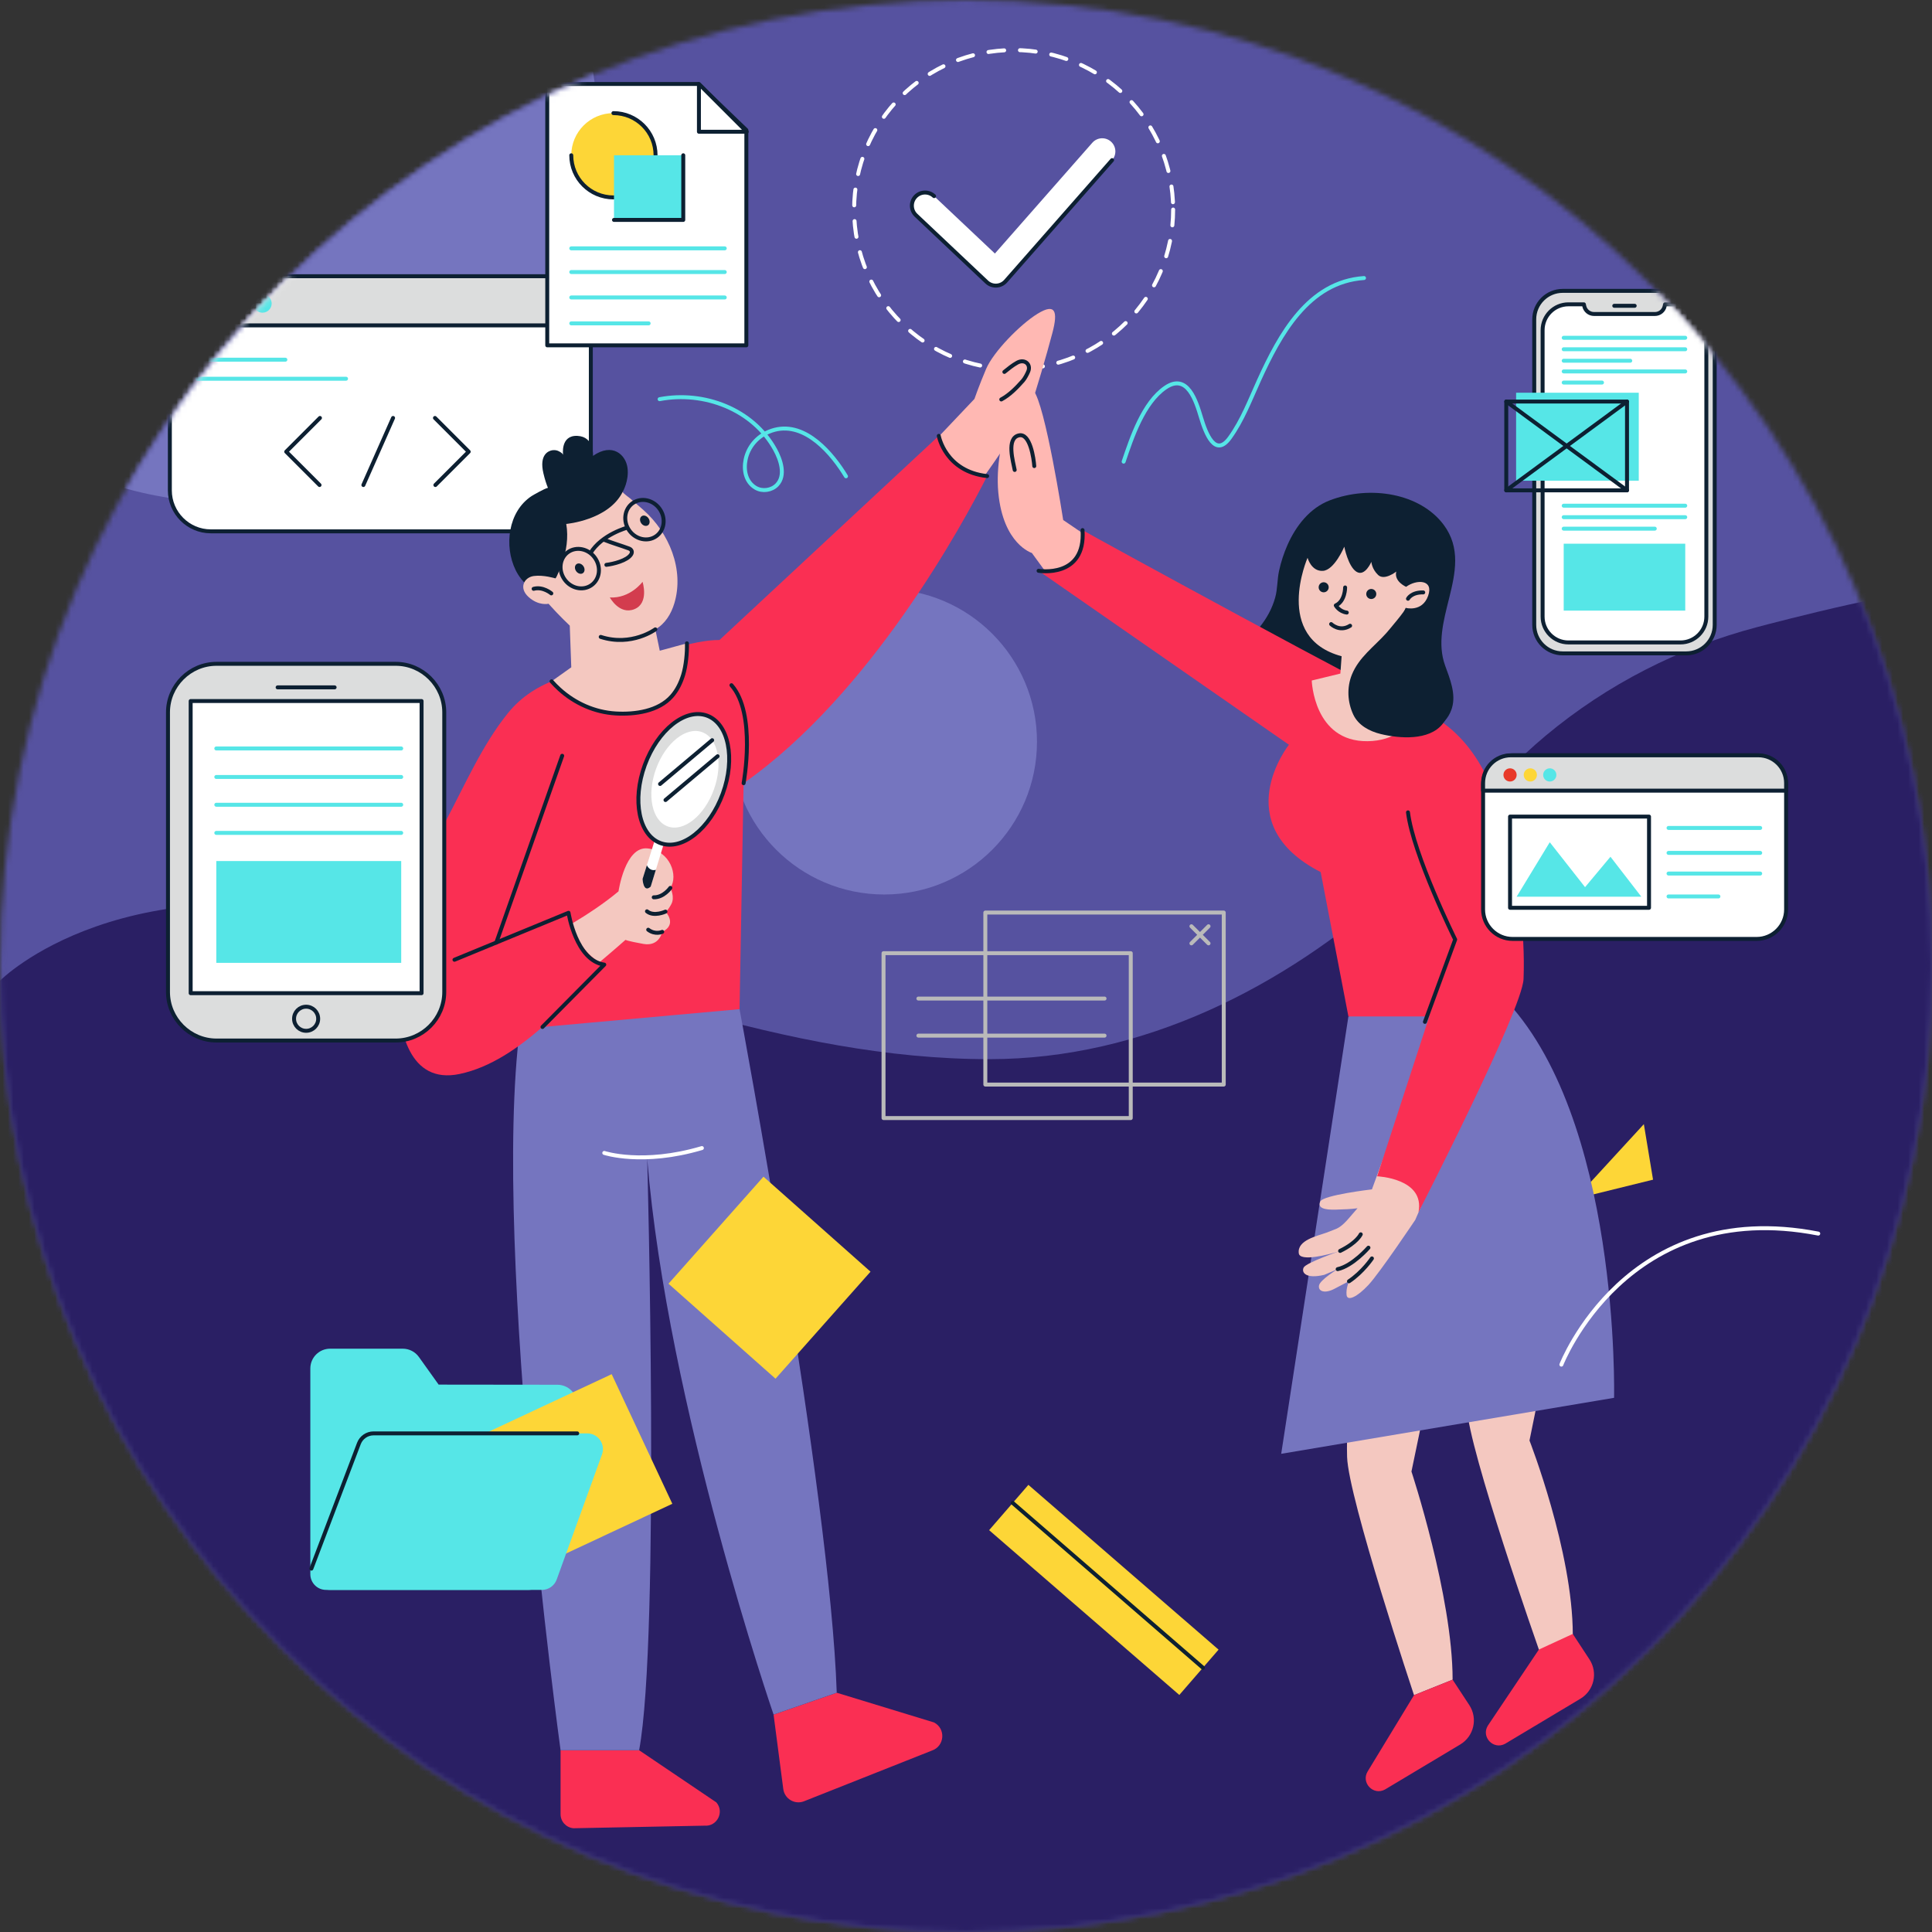 <svg xmlns="http://www.w3.org/2000/svg" xmlns:xlink="http://www.w3.org/1999/xlink" width="367" height="367" viewBox="0 0 367 367">
  <rect x="0" y="0" width="367" height="367" fill="#333333" stroke="none"/>
  <defs>
    <path id="2.6.6-系統整合-圓-a" d="M0.001,183.5 C0.001,284.843 82.157,366.999 183.5,366.999 L183.5,366.999 C284.844,366.999 366.999,284.843 366.999,183.5 L366.999,183.5 C366.999,82.156 284.844,0.001 183.5,0.001 L183.5,0.001 C82.157,0.001 0.001,82.156 0.001,183.5 L0.001,183.5 Z"/>
  </defs>
  <g fill="none" fill-rule="evenodd">
    <mask id="2.6.6-系統整合-圓-b" fill="#fff">
      <use xlink:href="#2.6.6-系統整合-圓-a"/>
    </mask>
    <polygon fill="#5652A0" points="0 367 367 367 367 0 0 0" mask="url(#2.6.6-系統整合-圓-b)"/>
    <path fill="#7575BF" d="M0 0L109.06 0C111.947 7.708 113.531 16.054 113.531 24.771 113.531 63.774 81.912 95.393 42.908 95.393 26.767 95.393 11.894 89.974 0 80.862L0 0zM196.984 140.898C196.984 156.925 183.992 169.917 167.965 169.917 151.938 169.917 138.946 156.925 138.946 140.898 138.946 124.871 151.938 111.879 167.965 111.879 183.992 111.879 196.984 124.871 196.984 140.898" mask="url(#2.6.6-系統整合-圓-b)"/>
    <path fill="#2A1F64" d="M0,186.29 C0,186.29 23.585,162.341 75.42,175.667 C112.558,185.215 148.89,201.225 187.997,201.198 C217.203,201.177 243.83,187.48 264.802,168.771 C275.036,159.64 283.066,148.547 293.602,139.761 C305.333,129.977 318.965,123.013 333.89,119.095 C336.316,118.457 367,110.351 367,113.033 L367,367 L0,367 L0,186.29 Z" mask="url(#2.6.6-系統整合-圓-b)"/>
    <path stroke="#FFF" stroke-dasharray="3" stroke-linecap="round" stroke-linejoin="round" stroke-width=".75" d="M222.848,39.807 C222.848,56.542 209.282,70.108 192.547,70.108 C175.812,70.108 162.246,56.542 162.246,39.807 C162.246,23.072 175.812,9.506 192.547,9.506 C209.282,9.506 222.848,23.072 222.848,39.807 Z" mask="url(#2.6.6-系統整合-圓-b)"/>
    <path fill="#FFF" d="M189.158,54.257 C188.521,54.257 187.907,54.014 187.442,53.575 L174.004,40.891 C173,39.943 172.954,38.361 173.901,37.357 C174.85,36.351 176.433,36.307 177.435,37.254 L188.991,48.161 L207.496,27.115 C208.408,26.077 209.988,25.978 211.024,26.888 C212.061,27.8 212.163,29.38 211.252,30.416 L191.036,53.407 C190.588,53.917 189.952,54.223 189.274,54.254 C189.235,54.256 189.197,54.257 189.158,54.257" mask="url(#2.6.6-系統整合-圓-b)"/>
    <path stroke="#0D2032" stroke-linecap="round" stroke-linejoin="round" stroke-width=".75" d="M211.252,30.416 L191.036,53.407 C190.588,53.917 189.952,54.223 189.274,54.254 C189.235,54.256 189.197,54.257 189.158,54.257 C188.522,54.257 187.907,54.014 187.442,53.575 L174.004,40.891 C173,39.942 172.954,38.36 173.901,37.356 C174.851,36.351 176.434,36.307 177.436,37.254" mask="url(#2.6.6-系統整合-圓-b)"/>
    <path fill="#FFF" d="M104.463,100.932 L40.035,100.932 C35.762,100.932 32.265,97.435 32.265,93.161 L32.265,60.246 C32.265,55.972 35.762,52.475 40.035,52.475 L104.463,52.475 C108.737,52.475 112.234,55.972 112.234,60.246 L112.234,93.161 C112.234,97.435 108.737,100.932 104.463,100.932" mask="url(#2.6.6-系統整合-圓-b)"/>
    <path stroke="#0D2032" stroke-linecap="round" stroke-linejoin="round" stroke-width=".75" d="M104.463,100.932 L40.035,100.932 C35.762,100.932 32.265,97.435 32.265,93.161 L32.265,60.246 C32.265,55.972 35.762,52.475 40.035,52.475 L104.463,52.475 C108.737,52.475 112.234,55.972 112.234,60.246 L112.234,93.161 C112.234,97.435 108.737,100.932 104.463,100.932 Z" mask="url(#2.6.6-系統整合-圓-b)"/>
    <path fill="#DCDDDD" d="M104.904,52.475 L39.595,52.475 C35.547,52.475 32.265,55.757 32.265,59.805 L32.265,61.807 L112.234,61.807 L112.234,59.805 C112.234,55.757 108.952,52.475 104.904,52.475" mask="url(#2.6.6-系統整合-圓-b)"/>
    <path stroke="#0D2032" stroke-linecap="round" stroke-linejoin="round" stroke-width=".75" d="M104.904,52.475 L39.595,52.475 C35.547,52.475 32.265,55.757 32.265,59.805 L32.265,61.807 L112.234,61.807 L112.234,59.805 C112.234,55.757 108.952,52.475 104.904,52.475 Z" mask="url(#2.6.6-系統整合-圓-b)"/>
    <path fill="#E83929" d="M41.123,57.653 C41.123,58.616 40.343,59.396 39.38,59.396 C38.417,59.396 37.637,58.616 37.637,57.653 C37.637,56.69 38.417,55.91 39.38,55.91 C40.343,55.91 41.123,56.69 41.123,57.653" mask="url(#2.6.6-系統整合-圓-b)"/>
    <path fill="#FDD637" d="M46.473,57.653 C46.473,58.616 45.693,59.396 44.73,59.396 C43.767,59.396 42.987,58.616 42.987,57.653 C42.987,56.69 43.767,55.91 44.73,55.91 C45.693,55.91 46.473,56.69 46.473,57.653" mask="url(#2.6.6-系統整合-圓-b)"/>
    <path fill="#56E6E7" d="M51.605,57.653 C51.605,58.616 50.825,59.396 49.861,59.396 C48.898,59.396 48.118,58.616 48.118,57.653 C48.118,56.69 48.898,55.91 49.861,55.91 C50.825,55.91 51.605,56.69 51.605,57.653" mask="url(#2.6.6-系統整合-圓-b)"/>
    <polyline stroke="#0D2032" stroke-linecap="round" stroke-linejoin="round" stroke-width=".75" points="60.778 79.394 54.368 85.804 60.7 92.136" mask="url(#2.6.6-系統整合-圓-b)"/>
    <polyline stroke="#0D2032" stroke-linecap="round" stroke-linejoin="round" stroke-width=".75" points="82.626 79.394 89.036 85.804 82.704 92.136" mask="url(#2.6.6-系統整合-圓-b)"/>
    <path stroke="#0D2032" stroke-linecap="round" stroke-linejoin="round" stroke-width=".75" d="M69.025,92.136 L74.668,79.394" mask="url(#2.6.6-系統整合-圓-b)"/>
    <path stroke="#56E6E7" stroke-linecap="round" stroke-linejoin="round" stroke-width=".75" d="M37.476 68.328L54.208 68.328M37.476 71.944L65.734 71.944" mask="url(#2.6.6-系統整合-圓-b)"/>
    <polygon stroke="#BABABA" stroke-linecap="round" stroke-linejoin="round" stroke-width=".75" points="167.833 212.386 214.796 212.386 214.796 181.064 167.833 181.064" mask="url(#2.6.6-系統整合-圓-b)"/>
    <polygon stroke="#BABABA" stroke-linecap="round" stroke-linejoin="round" stroke-width=".75" points="187.172 206.022 232.462 206.022 232.462 173.347 187.172 173.347" mask="url(#2.6.6-系統整合-圓-b)"/>
    <path stroke="#BABABA" stroke-linecap="round" stroke-linejoin="round" stroke-width=".75" d="M174.457 196.725L209.817 196.725M174.457 189.685L209.817 189.685M226.322 175.95L229.572 179.2M229.572 175.95L226.322 179.2" mask="url(#2.6.6-系統整合-圓-b)"/>
    <path stroke="#56E6E7" stroke-linecap="round" stroke-linejoin="round" stroke-width=".75" d="M125.297,75.828 C133.742,74.213 143.051,77.757 147.249,85.418 C148.263,87.269 149.342,90.287 147.595,92.102 C146.57,93.168 144.816,93.409 143.546,92.668 C141.661,91.57 141.218,89.291 141.639,87.29 C142.143,84.892 143.78,82.968 146.041,82.02 C152.028,79.513 157.318,85.186 160.238,89.724 C160.397,89.972 160.554,90.222 160.705,90.475" mask="url(#2.6.6-系統整合-圓-b)"/>
    <polygon fill="#FDD637" points="299.23 227.733 312.264 213.543 314.01 224.089" mask="url(#2.6.6-系統整合-圓-b)"/>
    <polygon fill="#FDD637" points="224.02 321.971 187.894 290.667 195.352 282.061 231.477 313.365" mask="url(#2.6.6-系統整合-圓-b)"/>
    <path stroke="#0D2032" stroke-linecap="round" stroke-linejoin="round" stroke-width=".75" d="M192.375,285.496 L228.501,316.8" mask="url(#2.6.6-系統整合-圓-b)"/>
    <path fill="#DCDDDD" d="M320.313,124.114 L296.852,124.114 C293.864,124.114 291.442,121.692 291.442,118.704 L291.442,60.664 C291.442,57.676 293.864,55.253 296.852,55.253 L320.313,55.253 C323.301,55.253 325.723,57.676 325.723,60.664 L325.723,118.704 C325.723,121.692 323.301,124.114 320.313,124.114" mask="url(#2.6.6-系統整合-圓-b)"/>
    <path stroke="#0D2032" stroke-linecap="round" stroke-linejoin="round" stroke-width=".75" d="M320.313,124.114 L296.852,124.114 C293.864,124.114 291.442,121.692 291.442,118.704 L291.442,60.664 C291.442,57.676 293.864,55.253 296.852,55.253 L320.313,55.253 C323.301,55.253 325.723,57.676 325.723,60.664 L325.723,118.704 C325.723,121.692 323.301,124.114 320.313,124.114 Z" mask="url(#2.6.6-系統整合-圓-b)"/>
    <path fill="#FFF" d="M319.226,57.809 L316.296,57.809 L316.219,58.159 C316.029,59.027 315.26,59.645 314.372,59.645 L302.794,59.645 C301.906,59.645 301.138,59.027 300.947,58.159 L300.871,57.809 L297.94,57.809 C295.229,57.809 293.032,60.007 293.032,62.718 L293.032,117.129 C293.032,119.84 295.229,122.038 297.94,122.038 L319.226,122.038 C321.937,122.038 324.135,119.84 324.135,117.129 L324.135,62.718 C324.135,60.007 321.937,57.809 319.226,57.809" mask="url(#2.6.6-系統整合-圓-b)"/>
    <path stroke="#0D2032" stroke-linecap="round" stroke-linejoin="round" stroke-width=".75" d="M319.226 57.809L316.296 57.809 316.219 58.159C316.029 59.027 315.26 59.645 314.372 59.645L302.794 59.645C301.906 59.645 301.138 59.027 300.947 58.159L300.871 57.809 297.94 57.809C295.229 57.809 293.032 60.007 293.032 62.718L293.032 117.129C293.032 119.84 295.229 122.038 297.94 122.038L319.226 122.038C321.937 122.038 324.135 119.84 324.135 117.129L324.135 62.718C324.135 60.007 321.937 57.809 319.226 57.809zM306.643 58.089L310.522 58.089" mask="url(#2.6.6-系統整合-圓-b)"/>
    <path stroke="#56E6E7" stroke-linecap="round" stroke-linejoin="round" stroke-width=".75" d="M297.039 64.164L320.127 64.164M297.039 66.345L320.127 66.345M297.039 68.525L309.68 68.525M297.039 70.555L320.127 70.555M297.039 72.671L304.313 72.671M297.039 96.063L320.127 96.063M297.039 98.243L320.127 98.243M297.039 100.424L314.339 100.424" mask="url(#2.6.6-系統整合-圓-b)"/>
    <polygon fill="#56E6E7" points="287.995 91.314 311.296 91.314 311.296 74.601 287.995 74.601" mask="url(#2.6.6-系統整合-圓-b)"/>
    <polygon stroke="#0D2032" stroke-linecap="round" stroke-linejoin="round" stroke-width=".75" points="286.128 93.146 309.064 93.146 309.064 76.277 286.128 76.277" mask="url(#2.6.6-系統整合-圓-b)"/>
    <path stroke="#0D2032" stroke-linecap="round" stroke-linejoin="round" stroke-width=".75" d="M286.129 93.146L309.065 76.277M309.064 93.146L286.128 76.277" mask="url(#2.6.6-系統整合-圓-b)"/>
    <polygon fill="#56E6E7" points="297.039 115.992 320.127 115.992 320.127 103.28 297.039 103.28" mask="url(#2.6.6-系統整合-圓-b)"/>
    <path fill="#F4C8C0" d="M296.638 243.677L290.54 273.639C290.54 273.639 298.767 294.715 298.767 310.566L292.379 313.51C292.379 313.51 278.894 275.183 278.657 267.375 278.421 259.568 280.077 242.297 280.077 242.297L296.638 243.677zM273.808 252.177L268.118 279.529C268.118 279.529 275.937 303.215 275.937 319.066L268.603 322.01C268.603 322.01 256.129 284.567 255.892 276.76 255.656 268.952 257.247 250.797 257.247 250.797L273.808 252.177z" mask="url(#2.6.6-系統整合-圓-b)"/>
    <path fill="#7575BF" d="M256.141,193.085 L243.375,276.163 L306.606,265.526 C306.606,265.526 307.872,211.922 285.256,189.195 L256.141,193.085 Z" mask="url(#2.6.6-系統整合-圓-b)"/>
    <path fill="#FFB8B3" d="M207.319,103.654 L205.627,101.272 L201.963,98.782 C201.963,98.782 198.562,76.734 196.285,74.144 C194.008,71.553 188.714,83.749 189.638,93.574 C190.562,103.398 196.012,105.04 196.012,105.04 L198.99,109.118 C198.99,109.118 207.387,111.064 207.319,103.654" mask="url(#2.6.6-系統整合-圓-b)"/>
    <path fill="#F4C8C0" d="M263.489,218.082 L260.609,225.931 C260.609,225.931 251.333,227.008 250.794,228.239 C250.256,229.47 251.564,229.855 253.794,229.778 C255.244,229.728 256.511,229.706 257.872,229.518 C256.398,231.127 255.241,232.907 253.673,233.492 C253.113,233.722 252.547,233.938 251.983,234.148 C250.28,234.78 246.356,235.558 246.718,238.086 C246.948,239.701 252.256,238.393 254.564,237.624 C254.564,237.624 248.102,239.855 247.641,240.778 C247.179,241.701 248.025,243.009 251.564,242.163 L254.102,241.086 C254.102,241.086 250.794,243.086 250.564,244.163 C250.333,245.24 251.564,245.855 253.564,244.778 C255.564,243.701 256.25,243.393 256.25,243.393 C256.25,243.393 255.641,244.778 255.795,246.009 C255.948,247.24 257.795,246.393 259.948,244.086 C262.102,241.778 268.833,231.739 268.833,231.739 L272.333,223.701 C272.333,223.701 268.797,217.697 263.489,218.082" mask="url(#2.6.6-系統整合-圓-b)"/>
    <path fill="#FA2F53" d="M106.484 332.472L106.484 344.621C106.484 346.015 107.553 347.176 108.942 347.291L133.829 346.801C136.226 346.999 137.649 344.182 136.067 342.37L121.407 332.472 106.484 332.472zM146.946 325.702L148.789 339.835C149.029 341.669 150.896 342.817 152.64 342.202L177.056 332.522C179.465 331.674 179.689 328.354 177.416 327.19L158.946 321.548 146.946 325.702z" mask="url(#2.6.6-系統整合-圓-b)"/>
    <path fill="#7575BF" d="M158.946,321.548 C157.715,283.856 140.484,191.7 140.484,191.7 L136.792,188.893 L99.393,191.196 C92.456,230.076 106.484,332.471 106.484,332.471 L121.407,332.471 C125.407,311.087 122.945,220.162 122.945,220.162 C126.792,267.086 146.946,325.702 146.946,325.702 L158.946,321.548 Z" mask="url(#2.6.6-系統整合-圓-b)"/>
    <path fill="#FFB8B3" d="M170.759,108.12 L174.933,107.406 C174.933,107.406 194.84,79.835 195.826,77.063 C196.813,74.291 198.825,67.361 199.917,63.219 C201.01,59.076 200.453,57.554 197.128,59.578 C193.803,61.603 188.692,66.844 187.319,70.085 C185.946,73.325 185.102,75.782 185.102,75.782 L164.528,97.486 C164.528,97.486 166.387,106.208 170.759,108.12" mask="url(#2.6.6-系統整合-圓-b)"/>
    <path stroke="#0D2032" stroke-linecap="round" stroke-linejoin="round" stroke-width=".75" d="M190.788,70.649 C191.567,70.02 192.347,69.378 193.227,68.892 C194.63,68.117 195.865,69.207 195.339,70.522 C195.135,71.034 194.684,71.89 194.322,72.3 C193.144,73.633 191.787,75.034 190.2,75.881" mask="url(#2.6.6-系統整合-圓-b)"/>
    <path fill="#FA2F53" d="M178.33,82.794 L136.677,121.57 C133.899,121.57 131.105,122.293 128.436,122.99 C125.233,123.825 122.003,124.953 118.809,125.779 C113.374,127.185 110.188,127.522 106.225,128.884 C102.394,130.201 99.081,132.262 96.511,135.431 C91.637,141.441 88.313,149.11 84.694,155.924 C79.297,166.086 75.353,176.799 75.559,188.472 C75.686,195.707 77.729,206.011 87.284,204.017 C93.236,202.775 98.539,198.989 103.047,195.085 L140.484,191.7 L141.254,148.776 C165.43,131.866 183.026,99.302 187.516,90.437 C181.05,89.617 178.986,85.323 178.33,82.794" mask="url(#2.6.6-系統整合-圓-b)"/>
    <path fill="#0D2032" d="M100.972,94.237 C101.219,94.074 103.489,92.768 104.084,92.669 C103.804,91.992 103.511,91.107 103.231,89.929 C102.369,86.304 104.244,85.654 104.847,85.539 C104.852,85.538 104.856,85.537 104.861,85.536 C104.964,85.517 105.031,85.513 105.031,85.513 L105.033,85.518 C105.335,85.486 105.645,85.512 105.939,85.622 C106.203,85.72 106.915,86.092 106.966,86.432 C106.964,86.421 106.403,82.645 109.681,82.798 C112.963,82.951 112.632,86.604 112.632,86.604 C116.355,84.007 118.861,86.386 119.197,88.853 C119.532,91.321 118.284,93.435 118.284,93.435 L118.608,95.467 L109.351,112.492 C107.736,112.924 105.961,113.059 104.303,112.888 C101.432,112.593 99.21,110.866 97.946,108.288 C95.715,103.736 96.507,97.182 100.972,94.237" mask="url(#2.6.6-系統整合-圓-b)"/>
    <path fill="#F4C8C0" d="M118.284,93.434 C118.25,93.625 119.589,94.581 119.735,94.709 C120.562,95.427 121.391,96.143 122.211,96.868 C127.083,101.173 130.023,108.182 128.098,114.603 C127.499,116.603 126.351,118.511 124.486,119.553 L125.327,123.61 L130.489,122.201 C130.489,122.201 131.902,135.613 118.097,135.573 C108.775,135.547 104.775,129.424 104.775,129.424 L108.519,126.76 L108.231,118.842 C108.231,118.842 106.137,116.877 104.199,114.691 C104.199,114.691 102.335,115.147 100.412,113.412 C98.488,111.677 99.561,109.674 101.395,109.418 C103.227,109.161 105.486,109.864 105.49,109.865 C105.667,109.92 106.625,107.425 106.715,107.179 C107.594,104.759 108.011,102.081 107.563,99.525 C107.563,99.525 115.603,98.828 118.284,93.434" mask="url(#2.6.6-系統整合-圓-b)"/>
    <path stroke="#0D2032" stroke-linecap="round" stroke-linejoin="round" stroke-width=".75" d="M124.485 119.554C124.485 119.554 119.985 122.883 114.112 120.985M104.727 112.72C104.727 112.72 103.14 111.365 101.368 111.852" mask="url(#2.6.6-系統整合-圓-b)"/>
    <path fill="#D33C4E" d="M122.059,110.522 C122.059,110.522 119.705,113.72 115.843,113.491 C115.843,113.491 117.665,116.864 120.509,115.717 C123.352,114.571 122.059,110.522 122.059,110.522" mask="url(#2.6.6-系統整合-圓-b)"/>
    <path stroke="#0D2032" stroke-linecap="round" stroke-linejoin="round" stroke-width=".75" d="M114.787 102.549C116.331 103.168 117.927 103.62 119.478 104.195 119.999 104.388 120.169 104.844 119.889 105.303 119.159 106.501 116.472 107.148 115.186 107.296M119.523 100.754C120.747 102.494 123.037 102.992 124.636 101.866 126.235 100.741 126.539 98.418 125.315 96.678 124.091 94.938 121.801 94.44 120.202 95.566 118.603 96.691 118.299 99.014 119.523 100.754zM107.231 110.053C108.455 111.793 110.745 112.291 112.344 111.165 113.943 110.04 114.247 107.718 113.023 105.978 111.799 104.237 109.509 103.74 107.91 104.865 106.311 105.99 106.007 108.314 107.231 110.053zM119.206 100.218C119.206 100.218 114.324 101.511 112.156 105.075" mask="url(#2.6.6-系統整合-圓-b)"/>
    <path fill="#0D2032" d="M121.808 99.399C122.141 99.873 122.718 100.042 123.096 99.776 123.474 99.511 123.508 98.911 123.175 98.437 122.841 97.962 122.264 97.794 121.888 98.059 121.51 98.325 121.474 98.925 121.808 99.399M109.443 108.497C109.777 108.971 110.353 109.14 110.731 108.874 111.109 108.609 111.144 108.009 110.811 107.535 110.477 107.06 109.9 106.892 109.523 107.157 109.145 107.423 109.109 108.023 109.443 108.497" mask="url(#2.6.6-系統整合-圓-b)"/>
    <path stroke="#0D2032" stroke-linecap="round" stroke-linejoin="round" stroke-width=".75" d="M130.489,122.202 C130.546,123.999 130.297,126.486 129.772,128.201 C129.324,129.664 128.645,131.079 127.633,132.237 C125.105,135.132 120.603,135.74 116.976,135.529 C112.985,135.297 109.212,133.613 106.264,130.933 C105.741,130.458 105.244,129.953 104.775,129.425" mask="url(#2.6.6-系統整合-圓-b)"/>
    <path fill="#0D2032" d="M275.261,113.692 C276.466,108.844 277.503,104.065 274.236,99.686 C269.781,93.716 260.302,92.103 252.617,95.041 C248.808,96.497 246.188,99.873 244.577,103.501 C243.873,105.089 243.334,106.754 242.965,108.451 C242.602,110.123 242.7,111.827 242.237,113.5 C241.658,115.59 240.642,117.439 239.286,119.118 C237.887,120.851 236.278,122.494 235.457,124.605 C234.43,127.243 234.279,130.311 235.509,132.905 C239.489,141.301 249.926,134.799 254.958,131.148 C255.633,130.658 256.306,130.158 256.947,129.623 C257.442,129.21 257.971,128.831 258.481,128.436 C258.273,128.72 258.344,129.114 258.431,129.455 C259.63,134.199 261.944,138.998 267.398,139.463 C270.825,139.755 274.526,138.21 275.72,134.776 C275.756,134.671 275.79,134.565 275.822,134.458 C276.61,131.785 275.416,128.92 274.515,126.434 C273.01,122.283 274.2,117.96 275.261,113.692" mask="url(#2.6.6-系統整合-圓-b)"/>
    <path fill="#FA2F53" d="M205.64,100.698 C205.64,100.698 207.282,108.89 197.288,108.429 L244.841,141.47 C244.841,141.47 232.948,156.468 250.872,165.661 L256.142,193.084 L271.508,193.084 L261.6,223.447 C261.6,223.447 270.747,223.816 269.449,230.277 C269.449,230.277 289.18,191.854 289.411,185.969 C289.771,176.786 288.285,167.074 286.114,158.193 C283.575,147.802 278.959,138.09 268.235,134.196 C263.833,132.597 206.386,101.211 205.64,100.698" mask="url(#2.6.6-系統整合-圓-b)"/>
    <path fill="#F4C8C0" d="M270.972,129.857 C270.972,129.857 268.725,129.128 266.498,128.656 L266.461,122.238 C265.429,122.469 263.612,122.684 261.807,121.957 C261.807,121.957 265.806,118.685 267.027,115.473 C267.027,115.473 270.161,116.339 271.283,113.186 C272.406,110.032 269.056,110.033 267.105,111.472 C267.105,111.472 264.76,110.468 265.232,108.576 C265.232,108.576 262.989,110.36 261.785,109.222 C260.582,108.084 260.502,106.725 260.502,106.725 C260.502,106.725 259.281,109.602 257.685,108.617 C256.088,107.632 255.358,103.849 255.358,103.849 C255.358,103.849 253.487,108.323 251.28,108.441 C249.073,108.56 248.383,105.959 248.383,105.959 C248.383,105.959 241.746,121.134 254.851,124.659 L254.616,127.95 L249.177,129.271 C249.177,129.271 249.535,140.917 259.782,140.797 C270.029,140.676 270.972,129.857 270.972,129.857" mask="url(#2.6.6-系統整合-圓-b)"/>
    <path stroke="#0D2032" stroke-linecap="round" stroke-linejoin="round" stroke-width=".75" d="M267.46 113.739C267.46 113.739 268.11 112.478 270.356 112.536M255.518 111.594C255.518 111.594 255.538 114.195 253.745 115.004 253.745 115.004 254.376 116.166 255.834 116.363M252.859 118.551C252.859 118.551 254.475 120.127 256.465 118.865" mask="url(#2.6.6-系統整合-圓-b)"/>
    <path fill="#0D2032" d="M252.37 111.791C252.242 112.303 251.724 112.615 251.212 112.487 250.701 112.359 250.39 111.841 250.518 111.329 250.645 110.817 251.164 110.507 251.675 110.633 252.187 110.761 252.498 111.279 252.37 111.791M261.41 113.065C261.282 113.577 260.764 113.888 260.252 113.76 259.741 113.632 259.43 113.114 259.558 112.602 259.685 112.091 260.204 111.78 260.715 111.907 261.227 112.035 261.538 112.553 261.41 113.065M270.357 118.551L267.027 115.473C267.252 115.681 263.593 119.975 263.343 120.255 261.031 122.837 258.134 124.845 256.796 128.17 255.82 130.595 255.959 133.363 257.059 135.726 258.021 137.793 260.153 138.918 262.284 139.435 265.798 140.289 271.438 140.745 274.022 137.529 275.72 135.414 275.529 132.39 275.02 129.892 274.47 127.201 273.442 124.61 272.261 122.139 271.774 121.118 271.212 119.341 270.357 118.551" mask="url(#2.6.6-系統整合-圓-b)"/>
    <path stroke="#0D2032" stroke-linecap="round" stroke-linejoin="round" stroke-width=".75" d="M106.792 143.566L94.285 179.039M141.254 148.776C141.254 148.776 143.716 135.545 138.946 130.16" mask="url(#2.6.6-系統整合-圓-b)"/>
    <path fill="#F4C8C0" d="M123.033,161.165 C118.729,160.693 117.494,169.32 117.494,169.32 C114.873,171.523 111.664,173.652 108.548,175.516 C109.262,177.698 110.803,181.011 113.888,182.781 C116.787,180.34 118.814,178.536 118.814,178.536 C118.814,178.536 119.121,178.749 122.201,179.303 C125.281,179.858 125.793,177.014 125.793,177.014 C128.74,175.588 126.413,173.169 126.413,173.169 C126.413,173.169 126.708,173.208 127.492,171.809 C128.276,170.411 127.339,168.659 127.339,168.659 C128.884,166.391 127.337,161.637 123.033,161.165" mask="url(#2.6.6-系統整合-圓-b)"/>
    <path stroke="#0D2032" stroke-linecap="round" stroke-linejoin="round" stroke-width=".75" d="M127.34 168.66C127.34 168.66 126.059 170.501 124.183 170.452M126.413 173.169C126.413 173.169 124.2 174.195 122.898 173.112M125.793 177.015C125.793 177.015 124.488 177.629 123.132 176.608M86.33 182.315L107.998 173.392C107.998 173.392 109.398 182.469 114.787 183.238L103.048 195.084M178.33 82.794C178.33 82.794 179.546 89.56 187.516 90.437" mask="url(#2.6.6-系統整合-圓-b)"/>
    <path stroke="#FFF" stroke-linecap="round" stroke-linejoin="round" stroke-width=".75" d="M114.787,219.008 C114.787,219.008 122.052,221.426 133.33,218.085" mask="url(#2.6.6-系統整合-圓-b)"/>
    <path fill="#FFF" d="M124.521,159.152 L122.06,166.963 C122.06,166.963 122.182,169.743 123.608,168.42 L126.215,159.893 L124.521,159.152 Z" mask="url(#2.6.6-系統整合-圓-b)"/>
    <path fill="#0D2032" d="M123.608,168.42 L124.583,165.229 C123.368,165.557 122.88,164.359 122.88,164.359 L122.06,166.963 C122.06,166.963 122.182,169.743 123.608,168.42" mask="url(#2.6.6-系統整合-圓-b)"/>
    <path fill="#DCDDDD" d="M137.303,150.752 C134.866,157.44 129.572,161.652 125.478,160.16 C121.385,158.669 120.042,152.038 122.48,145.35 C124.917,138.662 130.211,134.45 134.304,135.942 C138.397,137.434 139.74,144.064 137.303,150.752" mask="url(#2.6.6-系統整合-圓-b)"/>
    <path stroke="#0D2032" stroke-linecap="round" stroke-linejoin="round" stroke-width=".75" d="M137.303,150.752 C134.866,157.44 129.572,161.652 125.478,160.16 C121.385,158.669 120.042,152.038 122.48,145.35 C124.917,138.662 130.211,134.45 134.304,135.942 C138.397,137.434 139.74,144.064 137.303,150.752 Z" mask="url(#2.6.6-系統整合-圓-b)"/>
    <path fill="#FFF" d="M135.59,150.028 C133.787,154.974 129.872,158.09 126.844,156.987 C123.817,155.883 122.824,150.979 124.626,146.033 C126.429,141.086 130.344,137.971 133.372,139.074 C136.399,140.177 137.393,145.082 135.59,150.028" mask="url(#2.6.6-系統整合-圓-b)"/>
    <path stroke="#0D2032" stroke-linecap="round" stroke-linejoin="round" stroke-width=".75" d="M125.382 148.924L135.282 140.604M126.416 151.974L136.316 143.654M270.676 194.115L276.425 178.469C276.425 178.469 268.434 162.315 267.46 154.315M258.487 234.47C258.487 234.47 257.795 236.047 254.564 237.624M260.609 239.047C260.609 239.047 258.888 241.634 256.25 243.393M259.948 237.008C259.948 237.008 256.948 240.47 254.102 241.085M192.75 89.273C192.468 87.729 191.106 83.241 193.557 82.703 195.714 82.23 196.37 87.178 196.469 88.537M197.287 108.429C197.287 108.429 206.255 109.929 205.639 100.698" mask="url(#2.6.6-系統整合-圓-b)"/>
    <path fill="#FA2F53" d="M275.937 319.066L268.603 322.01 259.799 336.498C258.49 338.652 260.881 341.147 263.089 339.932L277.388 331.375C279.983 329.823 280.763 326.423 279.105 323.895L275.937 319.066zM298.76 310.379L292.322 313.347 282.622 327.811C281.313 329.965 283.704 332.46 285.912 331.245L300.211 322.688C302.806 321.136 303.586 317.736 301.928 315.208L298.76 310.379z" mask="url(#2.6.6-系統整合-圓-b)"/>
    <path fill="#DCDDDD" d="M75.165,197.657 L41.136,197.657 C36.062,197.657 31.91,193.505 31.91,188.431 L31.91,135.323 C31.91,130.248 36.062,126.097 41.136,126.097 L75.165,126.097 C80.239,126.097 84.391,130.248 84.391,135.323 L84.391,188.431 C84.391,193.505 80.239,197.657 75.165,197.657" mask="url(#2.6.6-系統整合-圓-b)"/>
    <path stroke="#0D2032" stroke-linecap="round" stroke-linejoin="round" stroke-width=".75" d="M75.165,197.657 L41.136,197.657 C36.062,197.657 31.91,193.505 31.91,188.431 L31.91,135.323 C31.91,130.248 36.062,126.097 41.136,126.097 L75.165,126.097 C80.239,126.097 84.391,130.248 84.391,135.323 L84.391,188.431 C84.391,193.505 80.239,197.657 75.165,197.657 Z" mask="url(#2.6.6-系統整合-圓-b)"/>
    <polygon fill="#FFF" points="36.219 188.664 80.083 188.664 80.083 133.169 36.219 133.169" mask="url(#2.6.6-系統整合-圓-b)"/>
    <polygon stroke="#0D2032" stroke-linecap="round" stroke-linejoin="round" stroke-width=".75" points="36.219 188.664 80.083 188.664 80.083 133.169 36.219 133.169" mask="url(#2.6.6-系統整合-圓-b)"/>
    <path stroke="#0D2032" stroke-linecap="round" stroke-linejoin="round" stroke-width=".75" d="M60.441 193.522C60.441 194.787 59.416 195.812 58.151 195.812 56.886 195.812 55.86 194.787 55.86 193.522 55.86 192.257 56.886 191.232 58.151 191.232 59.416 191.232 60.441 192.257 60.441 193.522zM52.737 130.571L63.564 130.571" mask="url(#2.6.6-系統整合-圓-b)"/>
    <path stroke="#56E6E7" stroke-linecap="round" stroke-linejoin="round" stroke-width=".75" d="M41.088 142.177L76.213 142.177M41.088 147.593L76.213 147.593M41.088 152.87L76.213 152.87M41.088 158.216L76.213 158.216" mask="url(#2.6.6-系統整合-圓-b)"/>
    <polygon fill="#56E6E7" points="41.088 182.902 76.213 182.902 76.213 163.562 41.088 163.562" mask="url(#2.6.6-系統整合-圓-b)"/>
    <path fill="#56E6E7" d="M58.95,259.954 L58.951,298.257 C58.951,300.333 60.633,302.015 62.709,302.015 L100.351,302.015 C102.085,302.015 103.594,300.829 104.003,299.143 L109.644,275.888 L109.644,266.803 C109.644,264.73 107.964,263.048 105.89,263.045 L83.322,263.02 L79.572,257.77 C78.866,256.782 77.727,256.196 76.514,256.196 L62.708,256.196 C60.633,256.196 58.95,257.878 58.95,259.954" mask="url(#2.6.6-系統整合-圓-b)"/>
    <polygon fill="#FDD637" points="127.715 285.656 103.093 297.178 91.572 272.556 116.193 261.034" mask="url(#2.6.6-系統整合-圓-b)"/>
    <polygon fill="#FDD637" points="165.362 241.565 147.318 261.897 126.986 243.853 145.03 223.521" mask="url(#2.6.6-系統整合-圓-b)"/>
    <path fill="#56E6E7" d="M68.174,274.207 L59.147,297.974 C58.406,299.926 59.847,302.016 61.934,302.016 L102.942,302.016 C104.198,302.016 105.32,301.23 105.748,300.049 L114.355,276.282 C115.058,274.337 113.618,272.284 111.55,272.284 L70.963,272.284 C69.725,272.284 68.615,273.049 68.174,274.207" mask="url(#2.6.6-系統整合-圓-b)"/>
    <path stroke="#0D2032" stroke-linecap="round" stroke-linejoin="round" stroke-width=".75" d="M109.644,272.283 L70.963,272.283 C69.724,272.283 68.614,273.049 68.175,274.206 L59.147,297.974" mask="url(#2.6.6-系統整合-圓-b)"/>
    <path fill="#FFF" d="M333.693,178.356 L287.319,178.356 C284.243,178.356 281.726,175.839 281.726,172.763 L281.726,149.071 C281.726,145.994 284.243,143.478 287.319,143.478 L333.693,143.478 C336.769,143.478 339.286,145.994 339.286,149.071 L339.286,172.763 C339.286,175.839 336.769,178.356 333.693,178.356" mask="url(#2.6.6-系統整合-圓-b)"/>
    <path stroke="#0D2032" stroke-linecap="round" stroke-linejoin="round" stroke-width=".75" d="M333.693,178.356 L287.319,178.356 C284.243,178.356 281.726,175.839 281.726,172.763 L281.726,149.071 C281.726,145.994 284.243,143.478 287.319,143.478 L333.693,143.478 C336.769,143.478 339.286,145.994 339.286,149.071 L339.286,172.763 C339.286,175.839 336.769,178.356 333.693,178.356 Z" mask="url(#2.6.6-系統整合-圓-b)"/>
    <path fill="#DCDDDD" d="M334.01,143.477 L287.002,143.477 C284.088,143.477 281.726,145.839 281.726,148.753 L281.726,150.194 L339.286,150.194 L339.286,148.753 C339.286,145.839 336.924,143.477 334.01,143.477" mask="url(#2.6.6-系統整合-圓-b)"/>
    <path stroke="#0D2032" stroke-linecap="round" stroke-linejoin="round" stroke-width=".75" d="M334.01,143.477 L287.002,143.477 C284.088,143.477 281.726,145.839 281.726,148.753 L281.726,150.194 L339.286,150.194 L339.286,148.753 C339.286,145.839 336.924,143.477 334.01,143.477 Z" mask="url(#2.6.6-系統整合-圓-b)"/>
    <path fill="#E83929" d="M288.101,147.204 C288.101,147.897 287.539,148.459 286.846,148.459 C286.153,148.459 285.592,147.897 285.592,147.204 C285.592,146.511 286.153,145.949 286.846,145.949 C287.539,145.949 288.101,146.511 288.101,147.204" mask="url(#2.6.6-系統整合-圓-b)"/>
    <path fill="#FDD637" d="M291.952,147.204 C291.952,147.897 291.39,148.459 290.697,148.459 C290.004,148.459 289.443,147.897 289.443,147.204 C289.443,146.511 290.004,145.949 290.697,145.949 C291.39,145.949 291.952,146.511 291.952,147.204" mask="url(#2.6.6-系統整合-圓-b)"/>
    <path fill="#56E6E7" d="M295.646,147.204 C295.646,147.897 295.084,148.459 294.391,148.459 C293.698,148.459 293.137,147.897 293.137,147.204 C293.137,146.511 293.698,145.949 294.391,145.949 C295.084,145.949 295.646,146.511 295.646,147.204" mask="url(#2.6.6-系統整合-圓-b)"/>
    <polygon stroke="#0D2032" stroke-linecap="round" stroke-linejoin="round" stroke-width=".75" points="286.846 172.444 313.246 172.444 313.246 155.12 286.846 155.12" mask="url(#2.6.6-系統整合-圓-b)"/>
    <path stroke="#56E6E7" stroke-linecap="round" stroke-linejoin="round" stroke-width=".75" d="M316.954 157.275L334.364 157.275M316.954 162.015L334.364 162.015M316.954 165.937L334.364 165.937M316.954 170.289L326.428 170.289" mask="url(#2.6.6-系統整合-圓-b)"/>
    <polygon fill="#56E6E7" points="288.101 170.332 311.782 170.332 305.921 162.747 301.095 168.522 294.391 159.989" mask="url(#2.6.6-系統整合-圓-b)"/>
    <polygon fill="#FFF" points="132.639 15.951 103.954 15.951 103.954 65.6 141.775 65.6 141.775 24.706" mask="url(#2.6.6-系統整合-圓-b)"/>
    <polygon stroke="#0D2032" stroke-linecap="round" stroke-linejoin="round" stroke-width=".75" points="132.639 15.951 103.954 15.951 103.954 65.6 141.775 65.6 141.775 24.706" mask="url(#2.6.6-系統整合-圓-b)"/>
    <polygon fill="#FFF" points="132.768 15.951 141.843 25.026 132.768 25.026" mask="url(#2.6.6-系統整合-圓-b)"/>
    <polygon stroke="#0D2032" stroke-linecap="round" stroke-linejoin="round" stroke-width=".75" points="132.768 15.951 141.843 25.026 132.768 25.026" mask="url(#2.6.6-系統整合-圓-b)"/>
    <path fill="#FDD637" d="M124.529,29.494 C124.529,33.915 120.945,37.499 116.524,37.499 C112.103,37.499 108.519,33.915 108.519,29.494 C108.519,25.073 112.103,21.489 116.524,21.489 C120.945,21.489 124.529,25.073 124.529,29.494" mask="url(#2.6.6-系統整合-圓-b)"/>
    <path stroke="#0D2032" stroke-linecap="round" stroke-linejoin="round" stroke-width=".75" d="M116.523,21.489 C120.944,21.489 124.528,25.073 124.528,29.494 C124.528,33.915 120.944,37.499 116.523,37.499 C112.102,37.499 108.518,33.915 108.518,29.494" mask="url(#2.6.6-系統整合-圓-b)"/>
    <polygon fill="#56E6E7" points="116.633 41.776 129.792 41.776 129.792 29.494 116.633 29.494" mask="url(#2.6.6-系統整合-圓-b)"/>
    <polyline stroke="#0D2032" stroke-linecap="round" stroke-linejoin="round" stroke-width=".75" points="129.792 29.494 129.792 41.776 116.633 41.776" mask="url(#2.6.6-系統整合-圓-b)"/>
    <path stroke="#56E6E7" stroke-linecap="round" stroke-linejoin="round" stroke-width=".75" d="M108.518 47.177L137.674 47.177M108.518 51.677L137.674 51.677M108.518 56.506L137.674 56.506M108.518 61.427L123.213 61.427M213.443 87.694C214.989 83.128 217.172 76.505 221.387 73.625 225.589 70.753 227.238 76.305 228.135 79.286 229.067 82.386 230.841 87.006 233.615 83.162 236.02 79.829 237.481 75.925 239.174 72.207 243.085 63.622 248.51 53.536 259.107 52.815" mask="url(#2.6.6-系統整合-圓-b)"/>
    <path stroke="#FFF" stroke-linecap="round" stroke-linejoin="round" stroke-width=".75" d="M296.595,259.222 C296.595,259.222 308.989,227.236 345.395,234.331" mask="url(#2.6.6-系統整合-圓-b)"/>
  </g>
</svg>
